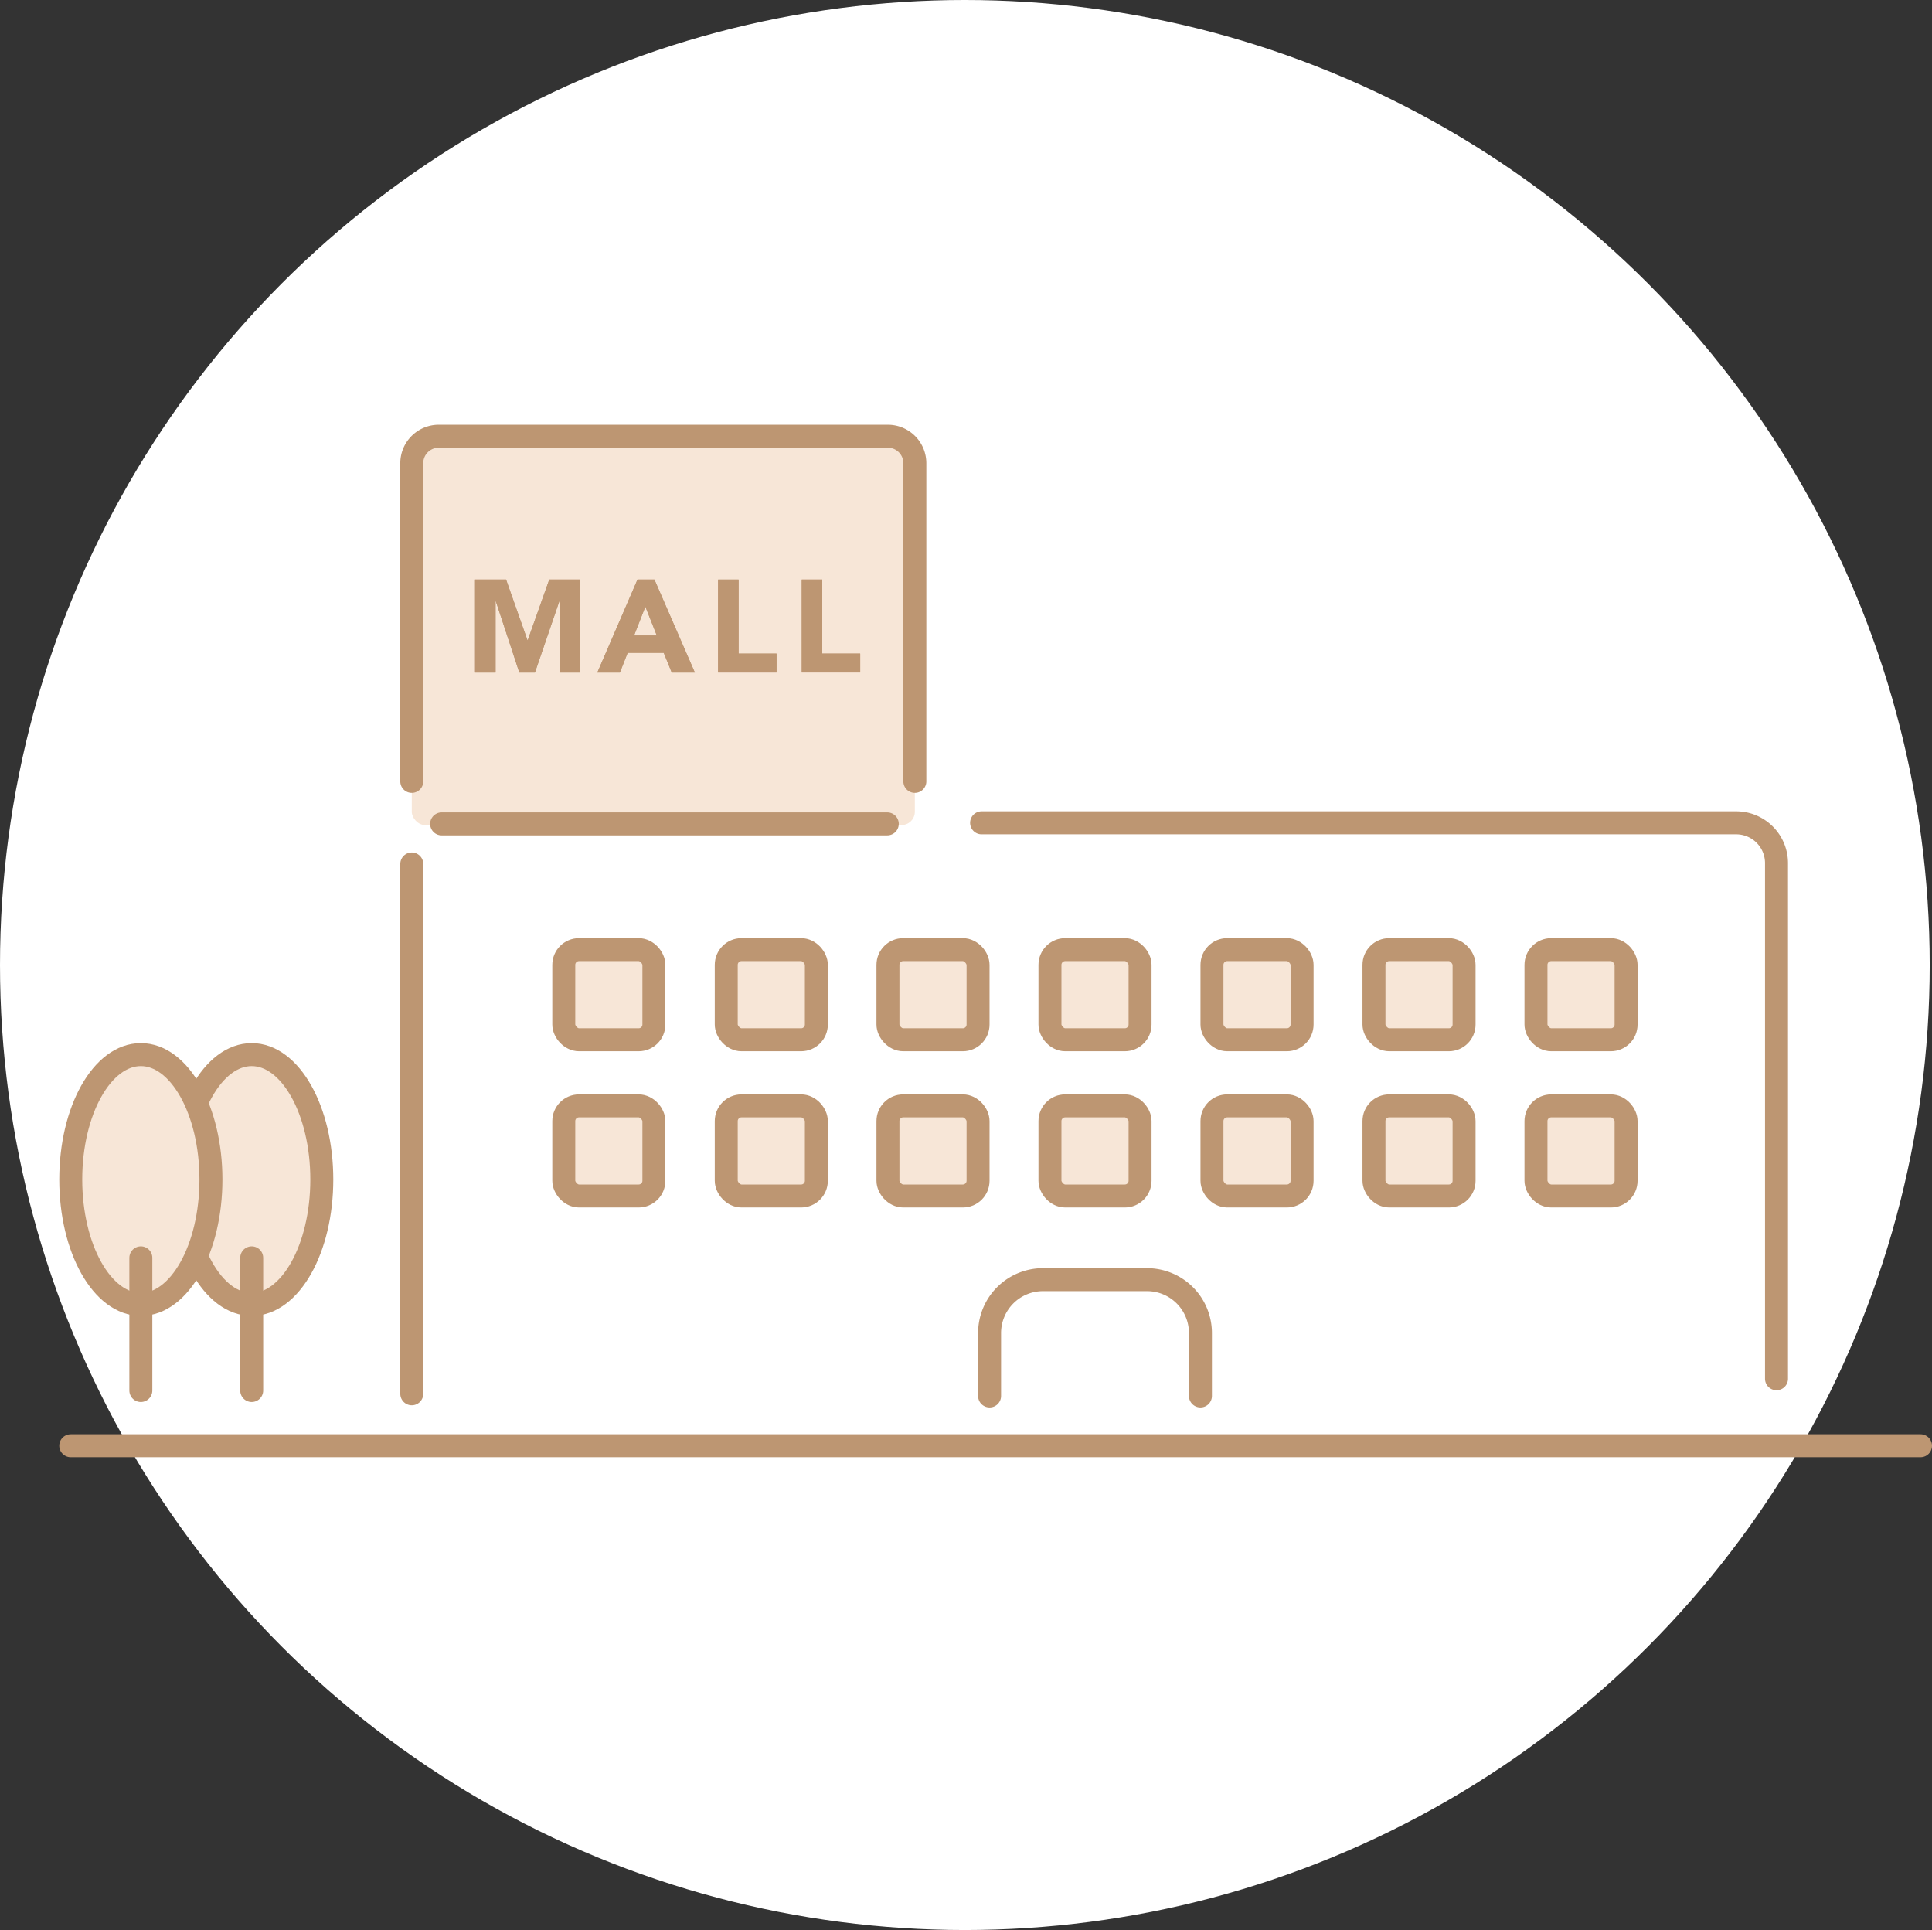<svg xmlns="http://www.w3.org/2000/svg" width="210.25" height="210" viewBox="0 0 210.25 210">
  <rect x="0" y="0" width="210.25" height="210" fill="#333333" stroke="none"/>
  <g id="Group_4800" data-name="Group 4800" transform="translate(-554 -1199)">
    <circle id="Ellipse_138" data-name="Ellipse 138" cx="105" cy="105" r="105" transform="translate(554 1199)" fill="#fff"/>
    <g id="Group_4375" data-name="Group 4375" transform="translate(40.085 908.233)">
      <g id="Group_4366" data-name="Group 4366" transform="translate(575.269 394.094)">
        <g id="Group_4362" data-name="Group 4362">
          <rect id="Rectangle_1840" data-name="Rectangle 1840" width="9.806" height="9.806" rx="1.657" fill="#f7e6d7" stroke="#bd9672" stroke-linecap="round" stroke-miterlimit="10" stroke-width="2.5"/>
          <rect id="Rectangle_1841" data-name="Rectangle 1841" width="9.806" height="9.806" rx="1.657" transform="translate(17.68)" fill="#f7e6d7" stroke="#bd9672" stroke-linecap="round" stroke-miterlimit="10" stroke-width="2.5"/>
          <rect id="Rectangle_1842" data-name="Rectangle 1842" width="9.806" height="9.806" rx="1.657" transform="translate(35.277)" fill="#f7e6d7" stroke="#bd9672" stroke-linecap="round" stroke-miterlimit="10" stroke-width="2.5"/>
        </g>
        <g id="Group_4384" data-name="Group 4384" transform="translate(0 17)">
          <rect id="Rectangle_1840-2" data-name="Rectangle 1840" width="9.806" height="9.806" rx="1.657" fill="#f7e6d7" stroke="#bd9672" stroke-linecap="round" stroke-miterlimit="10" stroke-width="2.5"/>
          <rect id="Rectangle_1841-2" data-name="Rectangle 1841" width="9.806" height="9.806" rx="1.657" transform="translate(17.68)" fill="#f7e6d7" stroke="#bd9672" stroke-linecap="round" stroke-miterlimit="10" stroke-width="2.5"/>
          <rect id="Rectangle_1842-2" data-name="Rectangle 1842" width="9.806" height="9.806" rx="1.657" transform="translate(35.277)" fill="#f7e6d7" stroke="#bd9672" stroke-linecap="round" stroke-miterlimit="10" stroke-width="2.5"/>
        </g>
        <rect id="Rectangle_1843" data-name="Rectangle 1843" width="9.806" height="9.806" rx="1.657" transform="translate(52.907)" fill="#f7e6d7" stroke="#bd9672" stroke-linecap="round" stroke-miterlimit="10" stroke-width="2.5"/>
        <rect id="Rectangle_1870" data-name="Rectangle 1870" width="9.806" height="9.806" rx="1.657" transform="translate(52.907 17)" fill="#f7e6d7" stroke="#bd9672" stroke-linecap="round" stroke-miterlimit="10" stroke-width="2.5"/>
        <rect id="Rectangle_1844" data-name="Rectangle 1844" width="9.806" height="9.806" rx="1.657" transform="translate(70.538)" fill="#f7e6d7" stroke="#bd9672" stroke-linecap="round" stroke-miterlimit="10" stroke-width="2.5"/>
        <rect id="Rectangle_1871" data-name="Rectangle 1871" width="9.806" height="9.806" rx="1.657" transform="translate(70.538 17)" fill="#f7e6d7" stroke="#bd9672" stroke-linecap="round" stroke-miterlimit="10" stroke-width="2.5"/>
        <rect id="Rectangle_1845" data-name="Rectangle 1845" width="9.806" height="9.806" rx="1.657" transform="translate(88.168)" fill="#f7e6d7" stroke="#bd9672" stroke-linecap="round" stroke-miterlimit="10" stroke-width="2.5"/>
        <rect id="Rectangle_1872" data-name="Rectangle 1872" width="9.806" height="9.806" rx="1.657" transform="translate(88.168 17)" fill="#f7e6d7" stroke="#bd9672" stroke-linecap="round" stroke-miterlimit="10" stroke-width="2.5"/>
        <rect id="Rectangle_1846" data-name="Rectangle 1846" width="9.806" height="9.806" rx="1.657" transform="translate(105.799)" fill="#f7e6d7" stroke="#bd9672" stroke-linecap="round" stroke-miterlimit="10" stroke-width="2.5"/>
        <rect id="Rectangle_1873" data-name="Rectangle 1873" width="9.806" height="9.806" rx="1.657" transform="translate(105.799 17)" fill="#f7e6d7" stroke="#bd9672" stroke-linecap="round" stroke-miterlimit="10" stroke-width="2.5"/>
      </g>
      <rect id="Rectangle_1868" data-name="Rectangle 1868" width="54.745" height="10.448" rx="1.447" transform="translate(558.727 338.233)" fill="#f7e6d7"/>
      <rect id="Rectangle_1869" data-name="Rectangle 1869" width="54.745" height="34.448" rx="1.447" transform="translate(558.727 346.089)" fill="#f7e6d7"/>
      <path id="Path_9533" data-name="Path 9533" d="M546.46,375.789V341.166a2.934,2.934,0,0,1,2.934-2.934h48.878a2.935,2.935,0,0,1,2.934,2.934v34.623" transform="translate(12.267)" fill="none" stroke="#bd9672" stroke-linecap="round" stroke-miterlimit="10" stroke-width="2.5"/>
      <line id="Line_35" data-name="Line 35" x2="48.496" transform="translate(561.977 380.411)" fill="none" stroke="#bd9672" stroke-linecap="round" stroke-miterlimit="10" stroke-width="2.5"/>
      <line id="Line_36" data-name="Line 36" y1="57.653" transform="translate(558.727 384.772)" fill="none" stroke="#bd9672" stroke-linecap="round" stroke-miterlimit="10" stroke-width="2.5"/>
      <g id="Group_4374" data-name="Group 4374" transform="translate(565.617 353.827)">
        <g id="Group_4372" data-name="Group 4372">
          <path id="Path_9534" data-name="Path 9534" d="M551.072,348.672h3.371l2.329,6.6h.028l2.344-6.6H562.5v10.116h-2.229v-7.758h-.03l-2.656,7.758h-1.7l-2.557-7.758H553.3v7.758h-2.229Z" transform="translate(-551.072 -348.672)" fill="#bd9672"/>
          <path id="Path_9535" data-name="Path 9535" d="M564.349,348.672h1.842l4.4,10.116h-2.514l-.871-2.143h-3.93l-.842,2.143h-2.457Zm.856,2.943-1.228,3.143h2.472Z" transform="translate(-546.675 -348.672)" fill="#bd9672"/>
          <path id="Path_9536" data-name="Path 9536" d="M568.776,348.672h2.23v8.057h4.129v2.058h-6.359Z" transform="translate(-542.331 -348.672)" fill="#bd9672"/>
          <path id="Path_9537" data-name="Path 9537" d="M574.869,348.672H577.1v8.057h4.13v2.058h-6.359Z" transform="translate(-539.322 -348.672)" fill="#bd9672"/>
        </g>
        <g id="Group_4373" data-name="Group 4373">
          <path id="Path_9538" data-name="Path 9538" d="M551.072,348.672h3.371l2.329,6.6h.028l2.344-6.6H562.5v10.116h-2.229v-7.758h-.03l-2.656,7.758h-1.7l-2.557-7.758H553.3v7.758h-2.229Z" transform="translate(-551.072 -348.672)" fill="#bd9672"/>
          <path id="Path_9539" data-name="Path 9539" d="M564.349,348.672h1.842l4.4,10.116h-2.514l-.871-2.143h-3.93l-.842,2.143h-2.457Zm.856,2.943-1.228,3.143h2.472Z" transform="translate(-546.675 -348.672)" fill="#bd9672"/>
          <path id="Path_9540" data-name="Path 9540" d="M568.776,348.672h2.23v8.057h4.129v2.058h-6.359Z" transform="translate(-542.331 -348.672)" fill="#bd9672"/>
          <path id="Path_9541" data-name="Path 9541" d="M574.869,348.672H577.1v8.057h4.13v2.058h-6.359Z" transform="translate(-539.322 -348.672)" fill="#bd9672"/>
        </g>
      </g>
      <path id="Path_9542" data-name="Path 9542" d="M587.973,366.392h82.118a4.388,4.388,0,0,1,4.389,4.389v56.1" transform="translate(32.764 13.904)" fill="none" stroke="#bd9672" stroke-linecap="round" stroke-miterlimit="10" stroke-width="2.5"/>
      <path id="Path_9543" data-name="Path 9543" d="M588.555,412.323v-6.843a5.811,5.811,0,0,1,5.811-5.811H605.69a5.811,5.811,0,0,1,5.811,5.811v6.843" transform="translate(33.051 30.334)" fill="none" stroke="#bd9672" stroke-linecap="round" stroke-miterlimit="10" stroke-width="2.5"/>
      <line id="Line_37" data-name="Line 37" x2="201.301" transform="translate(521.614 448.075)" fill="none" stroke="#bd9672" stroke-linecap="round" stroke-miterlimit="10" stroke-width="2.5"/>
      <ellipse id="Ellipse_142" data-name="Ellipse 142" cx="7.628" cy="13.59" rx="7.628" ry="13.59" transform="translate(533.679 405.515)" fill="#f7e6d7" stroke="#bd9672" stroke-linecap="round" stroke-miterlimit="10" stroke-width="2.5"/>
      <line id="Line_38" data-name="Line 38" y2="14.44" transform="translate(541.307 427.628)" fill="none" stroke="#bd9672" stroke-linecap="round" stroke-miterlimit="10" stroke-width="2.5"/>
      <ellipse id="Ellipse_143" data-name="Ellipse 143" cx="7.628" cy="13.59" rx="7.628" ry="13.59" transform="translate(521.614 405.515)" fill="#f7e6d7" stroke="#bd9672" stroke-linecap="round" stroke-miterlimit="10" stroke-width="2.5"/>
      <line id="Line_39" data-name="Line 39" y2="14.44" transform="translate(529.242 427.628)" fill="none" stroke="#bd9672" stroke-linecap="round" stroke-miterlimit="10" stroke-width="2.5"/>
    </g>
  </g>
</svg>
